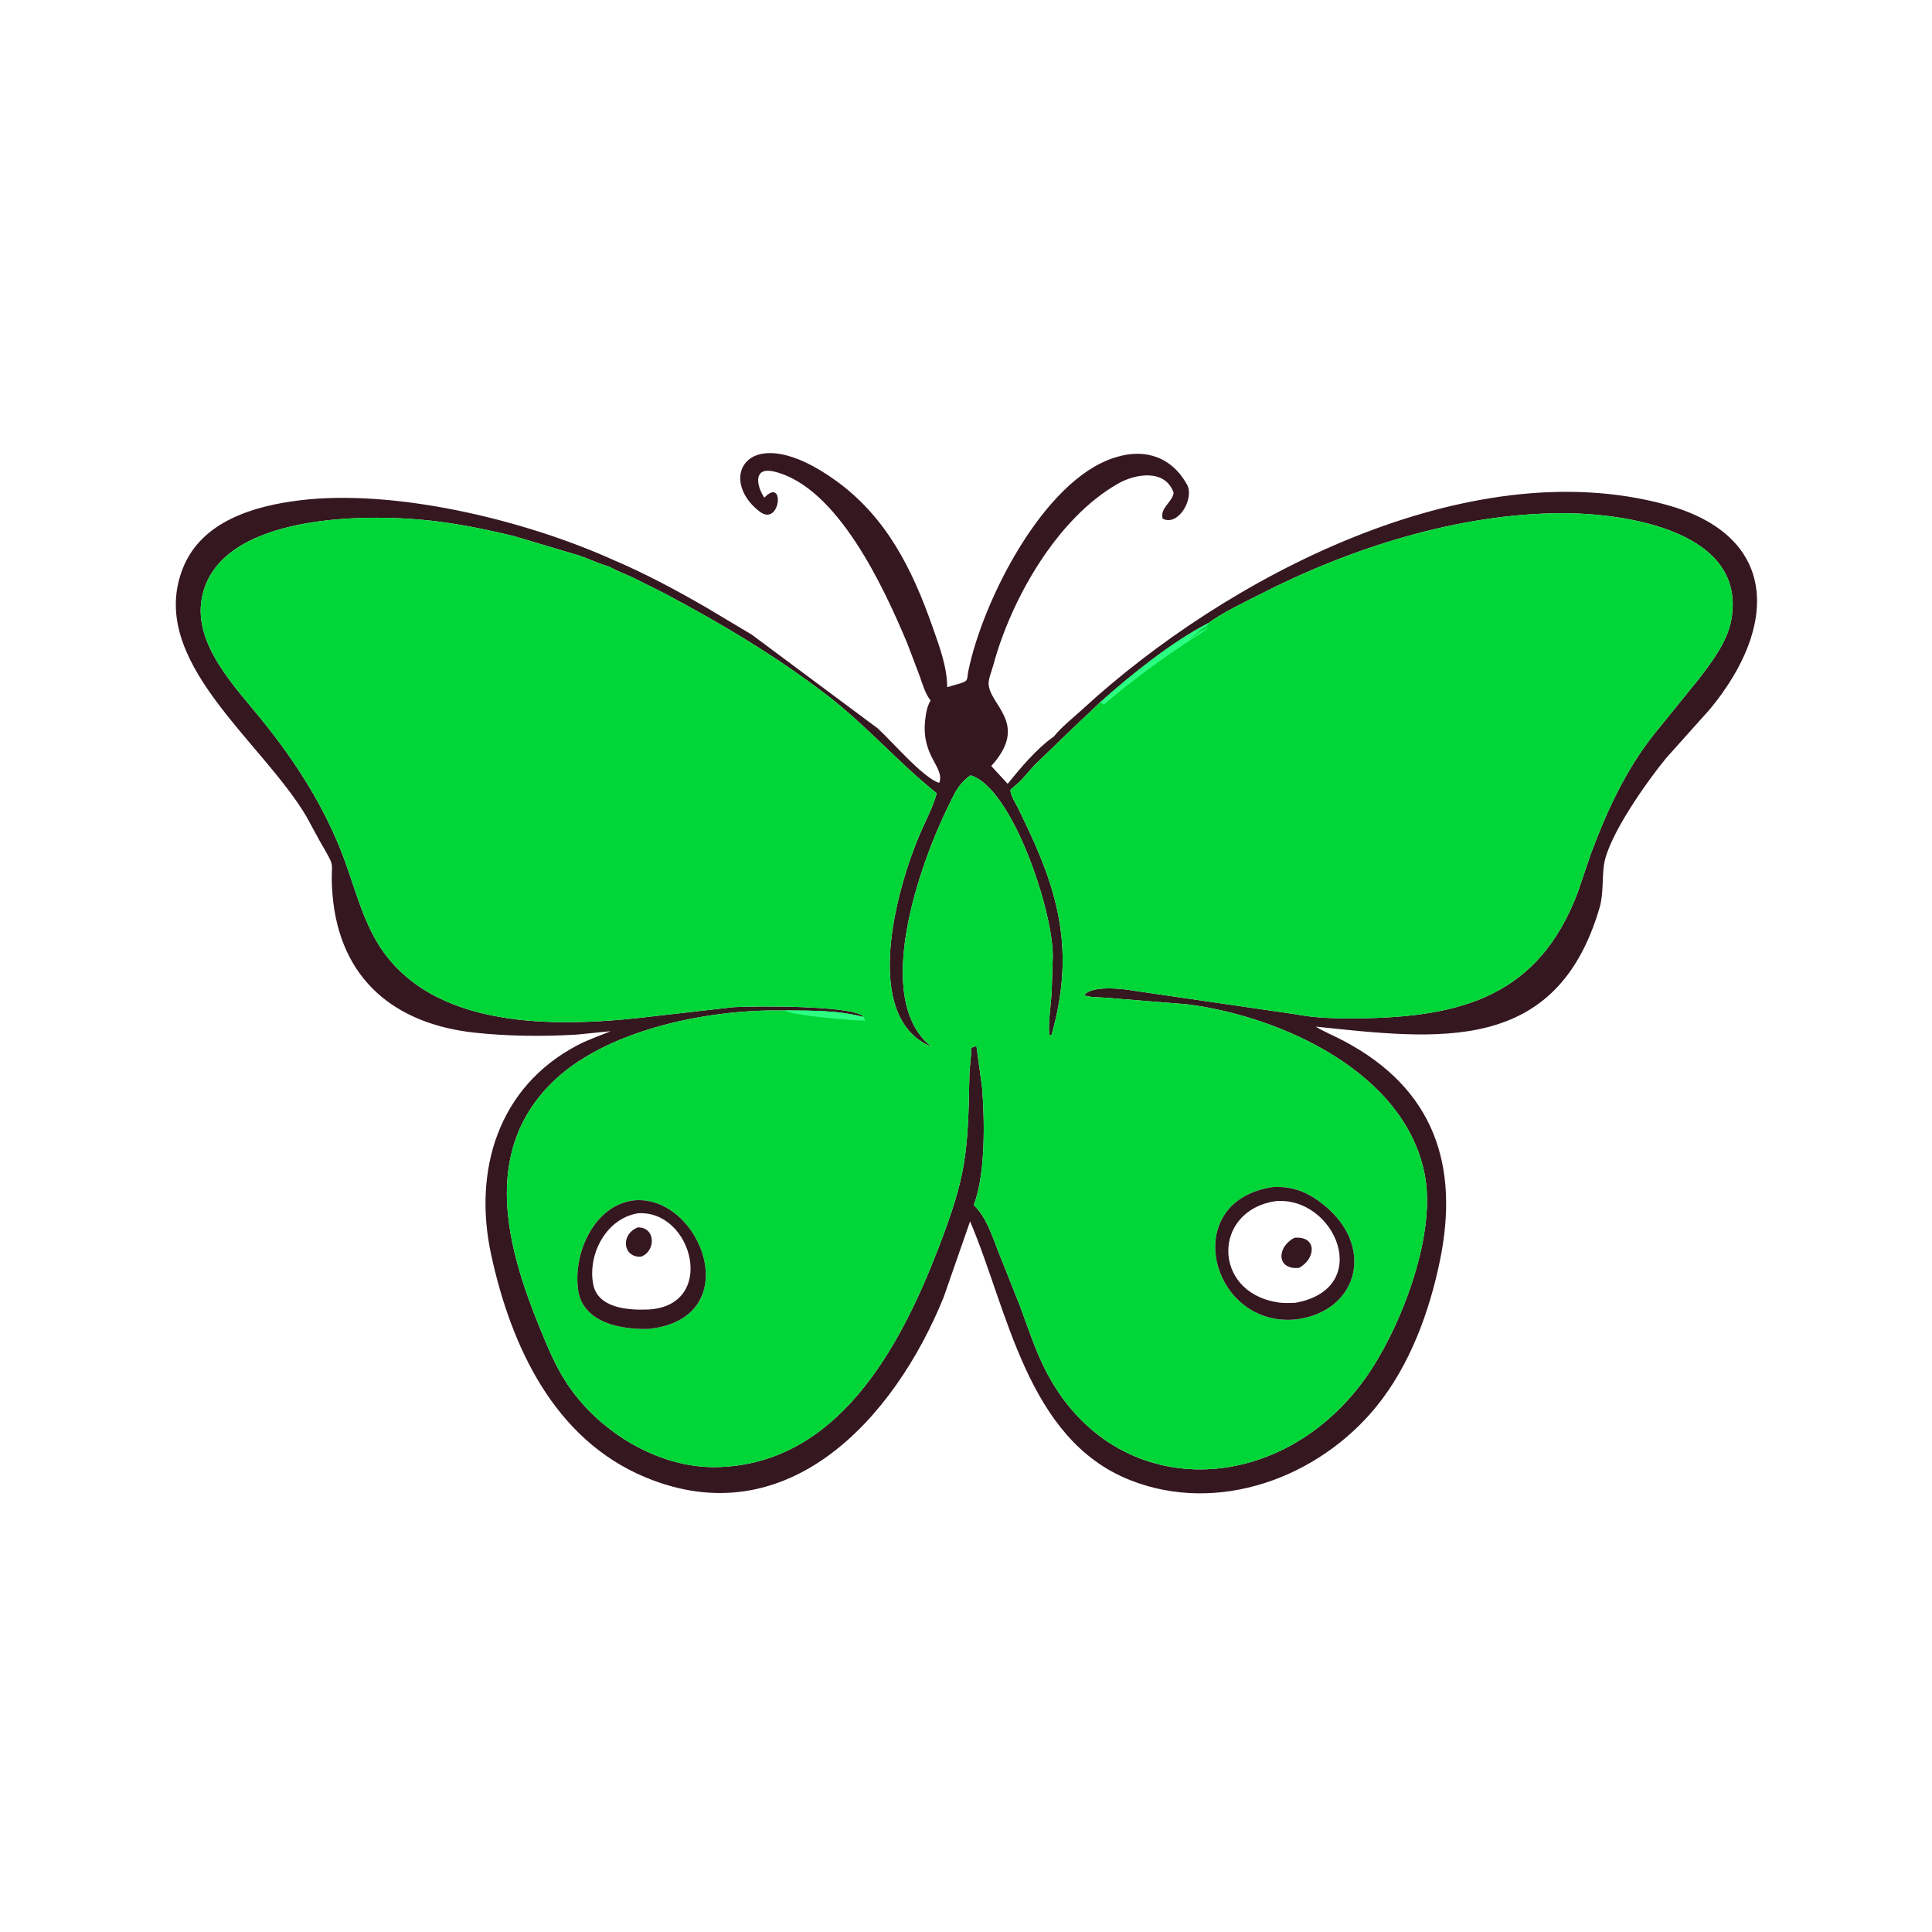 <svg version="1.1" xmlns="http://www.w3.org/2000/svg" style="display: block;" viewBox="0 0 2048 2048" width="640" height="640">
<path transform="translate(0,0)" fill="rgb(53,23,31)" d="M 995.653 829.884 C 1001.73 813.219 976.626 802.149 980.674 763.898 L 980.886 762 C 981.571 755.499 982.821 749.164 985.982 743.365 L 986.433 742.567 C 980.617 735.019 977.99 725.331 974.816 716.439 L 961.597 681.606 C 936.437 621.614 887.489 515.953 820.641 499.887 C 798.702 494.614 801.272 513.936 810.198 527.565 C 832.492 504.553 827.317 559.246 805.142 542.221 C 758.811 506.649 793.412 442.411 886.472 509.811 C 939.763 548.409 967.057 603.344 988.546 664.536 C 995.641 684.74 1004.03 706.821 1004.06 728.425 L 1018.62 724.206 C 1027.07 721.425 1024.72 719.828 1026.52 711.066 C 1041.96 635.996 1106.48 509.056 1181.02 485.278 L 1182.94 484.686 C 1214.14 474.861 1242.38 484.832 1258.31 513.707 C 1266.36 528.305 1249.08 558.428 1232.5 549.818 C 1229.31 538.4 1242.5 532.734 1244.13 522.5 C 1235.45 496.954 1203.91 501.982 1185.17 512.653 C 1120.07 549.722 1071.65 635.691 1052.92 705.179 C 1051.47 710.535 1047.95 719.118 1047.97 724.346 C 1048.1 747.451 1091.88 766.696 1050.77 812.022 L 1068.18 830.874 C 1081.48 814.421 1098.3 794.297 1115.68 781.783 L 1117.05 780.821 C 1125.55 770.27 1138.04 760.547 1148.09 751.316 C 1298.86 612.77 1555.08 477.328 1766 534.994 C 1885.89 567.771 1885.24 663.911 1812.61 751.735 L 1766.08 803.705 C 1747.08 826.765 1704.96 885.566 1700.32 916.5 C 1698.04 931.739 1700.02 947.177 1695.59 962.307 C 1649.8 1118.52 1524.48 1101.79 1394.62 1088.26 C 1404.07 1093.89 1414.44 1098.13 1424.19 1103.27 C 1520.73 1154.15 1547.01 1235.88 1526.42 1336.15 C 1515.24 1390.59 1494.55 1447.19 1459.23 1490.73 C 1397.69 1566.59 1290.89 1606.03 1197.55 1568.82 C 1088.34 1525.28 1068.3 1388.14 1028.33 1294.69 L 1000.3 1375.15 C 947.86 1504.47 834.198 1628.47 684.162 1566 C 587.295 1525.66 541.7 1426.98 520.676 1330.11 C 501.319 1240.91 527.845 1152.31 612.035 1108.05 C 623.28 1102.13 635.559 1097.97 647.292 1093.12 L 611.523 1096.69 C 576.135 1098.88 538.579 1098.47 503.406 1094.69 C 419.371 1085.65 359.965 1038.78 352.481 948.312 C 349.17 908.289 358.53 925.331 338.747 891.152 L 324.785 865.5 C 276.867 784.45 154.833 699.804 193.997 602 C 213.835 552.459 269.262 536.347 317.425 530.403 C 418.023 517.989 555.049 550.815 649.321 593.18 C 683.783 607.806 716.678 625.464 749.065 644.175 L 796.929 672.764 L 930.502 772.165 C 944.613 784.912 978.948 825.133 995.653 829.884 z M 1280.84 660.551 C 1241.67 680.797 1198.89 715.373 1166.13 744.516 L 1136.31 772.819 L 1097.22 810.499 C 1089.48 818.612 1082.47 828.426 1073.38 835.056 L 1071.01 837.5 C 1071.64 844.096 1076.1 850.536 1079.09 856.355 L 1090.65 880.551 C 1125.98 955.845 1137.39 1015.86 1114.86 1096.5 L 1113 1097.9 C 1110 1093.45 1114.24 1061.56 1114.73 1053.5 L 1116.01 1013.5 C 1115.92 963.124 1071.96 834.024 1028.73 821.892 C 1015.94 831.008 1012.16 840.523 1005.26 854.505 C 975.504 914.83 923.481 1059.3 987.482 1109.71 C 912.025 1078.39 950.461 941.701 975.208 883.869 C 981.225 869.808 988.964 855.689 992.99 840.934 C 952.515 808.554 918.74 769.441 877.629 737.69 C 823.917 696.205 763.621 660.327 703.7 628.613 L 669.952 611.795 C 662.195 608.221 654.02 605.279 646.581 601.079 L 645.741 600.593 L 644.217 600.165 C 634.085 597.24 624.099 592.394 614.056 588.912 L 544.994 568.343 C 520.032 562.204 494.89 557.054 469.425 553.505 C 393.348 542.901 229.632 542.998 213.777 635.028 C 205.335 684.028 249.936 728.913 278.319 764.116 C 313.84 808.171 344.442 856.096 364.323 909.307 C 376.499 941.898 385.446 979.326 405.695 1008.03 C 467.176 1095.16 602.002 1088.46 696.742 1076.83 L 776.887 1067.68 C 799.241 1066.23 901.709 1065.67 914.77 1077.1 L 915.809 1078.24 C 889.857 1070.94 858.544 1071.27 831.913 1071.18 L 823.647 1071.11 C 746.689 1070.76 640.297 1092.43 584.331 1148.45 C 510.016 1222.83 537.7 1323.35 572.606 1408.61 C 580.389 1427.62 588.224 1446.58 599.284 1463.98 C 632.682 1516.51 696.931 1556.36 759.431 1555.21 C 887.527 1552.84 953.885 1428.69 994.008 1325 C 1024.36 1246.57 1026.12 1223.13 1027.61 1139.15 C 1027.77 1130.34 1029.6 1121.79 1029.34 1112.99 L 1029.29 1111.5 C 1031.62 1109.48 1032.01 1109.52 1035.1 1109.15 L 1041.12 1153.35 C 1043.89 1189.25 1044.69 1245.19 1032.21 1277.41 C 1045.27 1289.72 1051.59 1309.79 1058.03 1326.14 L 1081.03 1383.98 C 1088.97 1405.12 1095.94 1426.98 1105.73 1447.35 C 1175.35 1592.26 1352.6 1591.06 1445.87 1463.04 C 1483.13 1411.9 1522.18 1312.68 1510.7 1247.5 C 1491.28 1137.24 1358.27 1077.35 1258.63 1064.62 L 1171.23 1057.58 C 1165.85 1057.08 1153.3 1057.47 1149.43 1054.69 C 1157.88 1044.39 1189.97 1048 1201.5 1050.14 L 1371.98 1074.94 C 1394.25 1079.27 1415.94 1079.73 1438.55 1079.52 C 1549.73 1078.48 1631.01 1055.63 1672.48 946.066 L 1686.12 905.795 C 1703.15 860.129 1722.72 817.165 1753.02 778.744 L 1800.96 719.536 C 1814.8 701.531 1831.08 680.081 1835.23 657.201 C 1852.31 563.095 1724.05 543.768 1654.75 544.034 C 1545.56 544.453 1430.89 581.065 1334.49 630.587 C 1316.86 639.641 1296.8 648.81 1280.84 660.551 z"/>
<path transform="translate(0,0)" fill="rgb(0,214,56)" d="M 1280.84 660.551 C 1296.8 648.81 1316.86 639.641 1334.49 630.587 C 1430.89 581.065 1545.56 544.453 1654.75 544.034 C 1724.05 543.768 1852.31 563.095 1835.23 657.201 C 1831.08 680.081 1814.8 701.531 1800.96 719.536 L 1753.02 778.744 C 1722.72 817.165 1703.15 860.129 1686.12 905.795 L 1672.48 946.066 C 1631.01 1055.63 1549.73 1078.48 1438.55 1079.52 C 1415.94 1079.73 1394.25 1079.27 1371.98 1074.94 L 1201.5 1050.14 C 1189.97 1048 1157.88 1044.39 1149.43 1054.69 C 1153.3 1057.47 1165.85 1057.08 1171.23 1057.58 L 1258.63 1064.62 C 1358.27 1077.35 1491.28 1137.24 1510.7 1247.5 C 1522.18 1312.68 1483.13 1411.9 1445.87 1463.04 C 1352.6 1591.06 1175.35 1592.26 1105.73 1447.35 C 1095.94 1426.98 1088.97 1405.12 1081.03 1383.98 L 1058.03 1326.14 C 1051.59 1309.79 1045.27 1289.72 1032.21 1277.41 C 1044.69 1245.19 1043.89 1189.25 1041.12 1153.35 L 1035.1 1109.15 C 1032.01 1109.52 1031.62 1109.48 1029.29 1111.5 L 1029.34 1112.99 C 1029.6 1121.79 1027.77 1130.34 1027.61 1139.15 C 1026.12 1223.13 1024.36 1246.57 994.008 1325 C 953.885 1428.69 887.527 1552.84 759.431 1555.21 C 696.931 1556.36 632.682 1516.51 599.284 1463.98 C 588.224 1446.58 580.389 1427.62 572.606 1408.61 C 537.7 1323.35 510.016 1222.83 584.331 1148.45 C 640.297 1092.43 746.689 1070.76 823.647 1071.11 L 831.913 1071.18 C 858.544 1071.27 889.857 1070.94 915.809 1078.24 L 914.77 1077.1 C 901.709 1065.67 799.241 1066.23 776.887 1067.68 L 696.742 1076.83 C 602.002 1088.46 467.176 1095.16 405.695 1008.03 C 385.446 979.326 376.499 941.898 364.323 909.307 C 344.442 856.096 313.84 808.171 278.319 764.116 C 249.936 728.913 205.335 684.028 213.777 635.028 C 229.632 542.998 393.348 542.901 469.425 553.505 C 494.89 557.054 520.032 562.204 544.994 568.343 L 614.056 588.912 C 624.099 592.394 634.085 597.24 644.217 600.165 L 645.741 600.593 L 646.581 601.079 C 654.02 605.279 662.195 608.221 669.952 611.795 L 703.7 628.613 C 763.621 660.327 823.917 696.205 877.629 737.69 C 918.74 769.441 952.515 808.554 992.99 840.934 C 988.964 855.689 981.225 869.808 975.208 883.869 C 950.461 941.701 912.025 1078.39 987.482 1109.71 C 923.481 1059.3 975.504 914.83 1005.26 854.505 C 1012.16 840.523 1015.94 831.008 1028.73 821.892 C 1071.96 834.024 1115.92 963.124 1116.01 1013.5 L 1114.73 1053.5 C 1114.24 1061.56 1110 1093.45 1113 1097.9 L 1114.86 1096.5 C 1137.39 1015.86 1125.98 955.845 1090.65 880.551 L 1079.09 856.355 C 1076.1 850.536 1071.64 844.096 1071.01 837.5 L 1073.38 835.056 C 1082.47 828.426 1089.48 818.612 1097.22 810.499 L 1136.31 772.819 L 1166.13 744.516 C 1198.89 715.373 1241.67 680.797 1280.84 660.551 z M 1349.59 1258.31 C 1248.48 1272.91 1283.38 1408.01 1374.25 1398.59 C 1441.65 1389.84 1459.88 1316.89 1396.83 1272.39 C 1382.45 1262.24 1367.29 1257.39 1349.59 1258.31 z M 672.628 1272.37 C 629.96 1277.11 607.642 1328.08 612.728 1366.72 C 617.379 1402.04 657.729 1409.44 687.245 1408.73 C 792.813 1397.72 743.465 1266.87 672.628 1272.37 z"/>
<path transform="translate(0,0)" fill="rgb(43,254,130)" d="M 831.913 1071.1 C 858.544 1071.27 889.857 1070.94 915.809 1078.24 L 917 1081.9 C 907.724 1082.29 836.071 1076.09 831.913 1071.1 z"/>
<path transform="translate(0,0)" fill="rgb(43,254,130)" d="M 1280.84 660.551 C 1279.62 664.535 1277.59 664.451 1274.05 666.578 L 1260.5 678 L 1267 673.5 C 1269.74 671.868 1271.99 669.367 1275 668.5 L 1282.16 664.5 C 1277.26 669.1 1270.84 672.562 1265.19 676.205 L 1240.75 692.723 C 1216.52 709.452 1192.57 727.634 1170.23 746.814 L 1166.13 744.516 C 1198.89 715.373 1241.67 680.797 1280.84 660.551 z"/>
<path transform="translate(0,0)" fill="rgb(53,23,31)" d="M 672.628 1272.37 C 743.465 1266.87 792.813 1397.72 687.245 1408.73 C 657.729 1409.44 617.379 1402.04 612.728 1366.72 C 607.642 1328.08 629.96 1277.11 672.628 1272.37 z M 675.261 1286.3 C 642.364 1292.27 622.909 1329.64 628.772 1361.16 C 633.524 1386.72 665.637 1388.96 686.631 1388.16 C 760.976 1384.79 734.369 1281.81 675.94 1286.17 L 675.261 1286.3 z"/>
<path transform="translate(0,0)" fill="rgb(53,23,31)" d="M 676.155 1301.06 C 695.327 1300.9 695.324 1326.4 679.5 1332.13 C 660.546 1333.37 657.09 1308.76 676.155 1301.06 z"/>
<path transform="translate(0,0)" fill="rgb(53,23,31)" d="M 1349.59 1258.31 C 1367.29 1257.39 1382.45 1262.24 1396.83 1272.39 C 1459.88 1316.89 1441.65 1389.84 1374.25 1398.59 C 1283.38 1408.01 1248.48 1272.91 1349.59 1258.31 z M 1351.72 1273.31 C 1285.27 1283.59 1285.31 1368.96 1353 1380.27 L 1354.38 1380.53 C 1360.38 1381.6 1367.12 1381.26 1373.22 1381 C 1456.91 1365.91 1415.33 1267.37 1351.72 1273.31 z"/>
<path transform="translate(0,0)" fill="rgb(53,23,31)" d="M 1372.2 1312.09 C 1396.28 1309.99 1395.2 1334.14 1377.01 1344.01 C 1353.01 1346.36 1353.1 1321.93 1372.2 1312.09 z"/>
</svg>